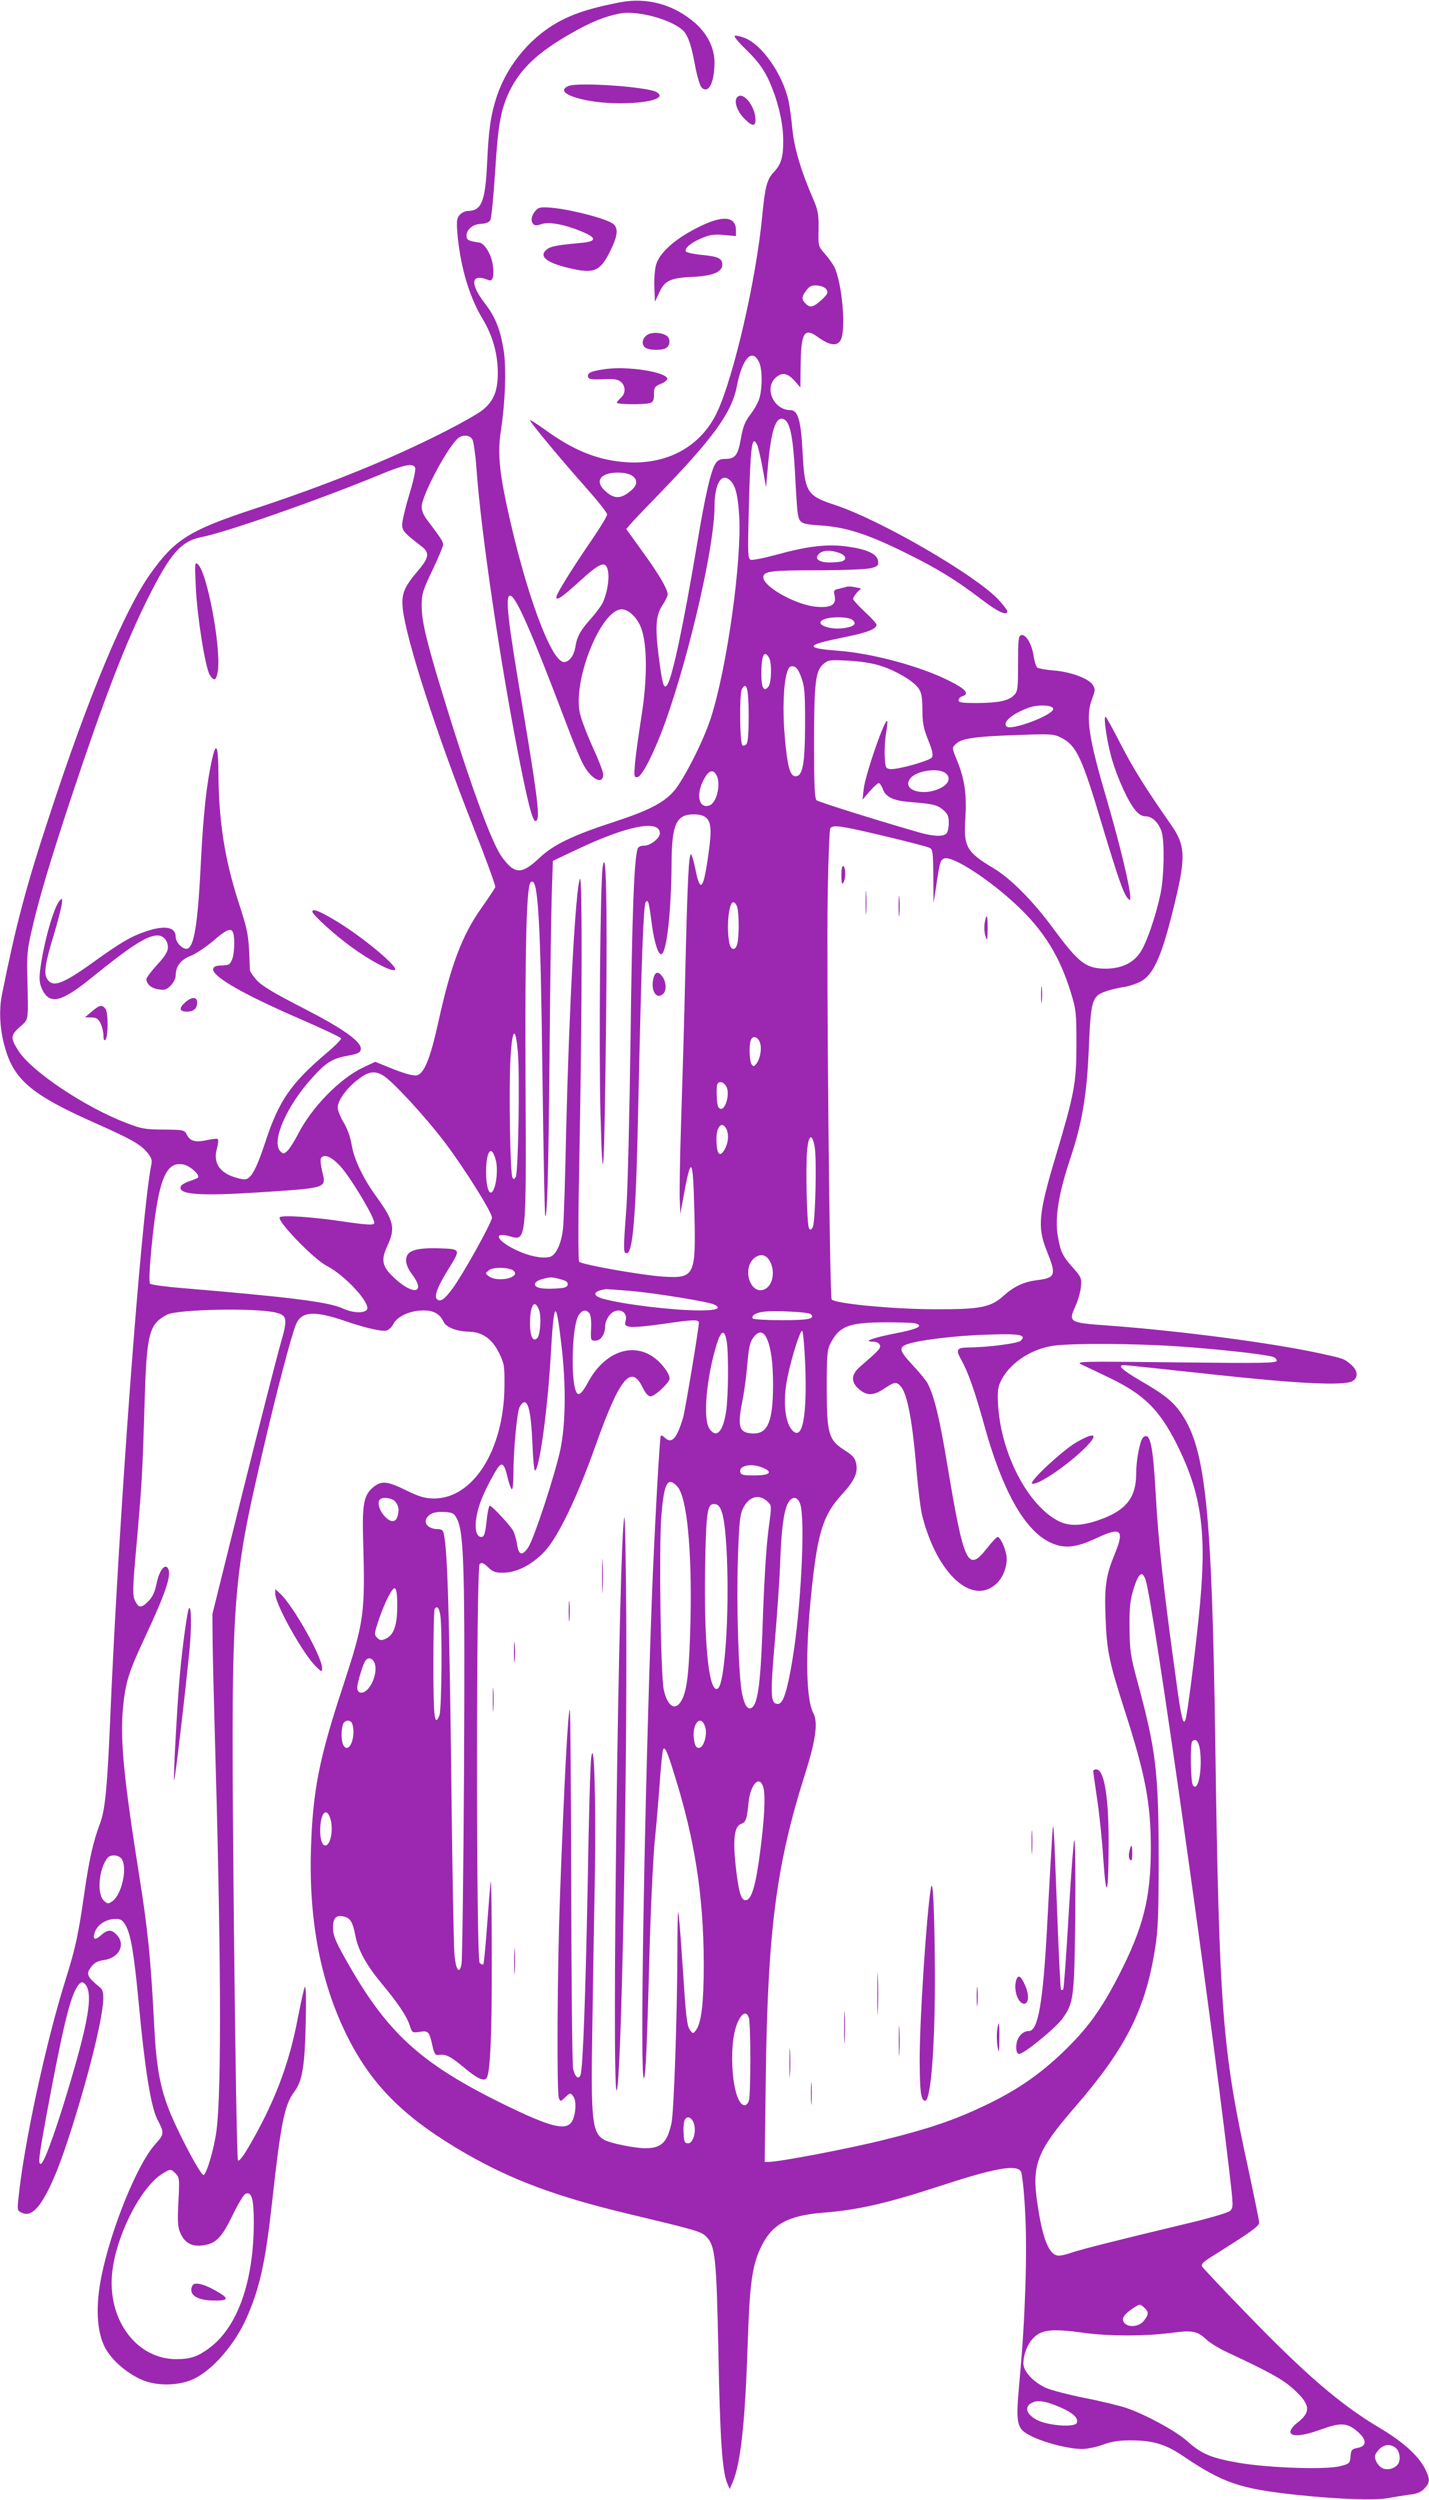 <?xml version="1.0" standalone="no"?>
<!DOCTYPE svg PUBLIC "-//W3C//DTD SVG 20010904//EN"
 "http://www.w3.org/TR/2001/REC-SVG-20010904/DTD/svg10.dtd">
<svg version="1.0" xmlns="http://www.w3.org/2000/svg"
 width="732pt" height="1280pt" viewBox="0 0 732 1280"
 preserveAspectRatio="xMidYMid meet">
<g transform="translate(0,1280) scale(0.1,-0.1)"
fill="#9c27b0" stroke="none">
<path d="M3175 12788 c-134 -26 -217 -51 -291 -88 -153 -75 -282 -224 -338
-390 -32 -96 -43 -170 -51 -350 -9 -192 -29 -240 -98 -240 -13 0 -32 -9 -42
-20 -15 -17 -17 -31 -12 -95 14 -166 61 -326 128 -436 53 -88 79 -181 79 -279
0 -91 -21 -143 -76 -188 -21 -18 -109 -68 -194 -111 -280 -143 -609 -276 -994
-402 -316 -105 -391 -152 -515 -326 -133 -186 -318 -628 -519 -1243 -117 -354
-171 -558 -242 -913 -15 -75 -12 -164 10 -251 46 -182 133 -258 466 -406 189
-84 233 -109 269 -152 19 -23 25 -39 21 -57 -51 -241 -167 -1799 -211 -2831
-15 -357 -26 -476 -52 -545 -36 -97 -55 -181 -79 -345 -33 -229 -45 -287 -99
-460 -100 -318 -213 -842 -240 -1112 -7 -66 -7 -68 18 -79 51 -23 100 32 167
188 67 156 185 551 229 770 25 124 27 178 5 195 -70 57 -76 71 -44 110 13 18
34 28 65 32 78 12 110 82 61 131 -27 27 -46 25 -83 -8 -28 -25 -40 -16 -27 20
13 37 56 65 100 67 32 1 40 -4 56 -30 28 -47 44 -144 68 -394 31 -339 63 -538
95 -600 38 -74 38 -76 -12 -132 -91 -103 -224 -430 -273 -672 -31 -151 -25
-283 17 -365 34 -67 122 -142 203 -172 75 -28 184 -24 255 11 97 47 209 177
269 313 67 153 96 282 131 602 43 391 63 488 111 552 43 56 55 131 60 353 3
127 1 197 -5 185 -5 -11 -20 -81 -35 -156 -44 -237 -122 -441 -255 -667 -25
-43 -47 -70 -52 -65 -5 5 -14 542 -21 1214 -16 1692 -15 1716 153 2439 63 272
142 574 165 628 28 68 94 72 254 17 102 -35 186 -54 210 -48 12 3 28 19 36 35
20 38 84 67 150 68 56 0 86 -16 107 -60 14 -27 68 -48 132 -49 66 -2 115 -37
150 -106 28 -57 30 -66 29 -175 -3 -325 -161 -575 -363 -573 -46 1 -74 9 -141
42 -98 48 -127 50 -169 15 -47 -39 -56 -86 -51 -264 11 -388 6 -421 -105 -760
-120 -364 -153 -530 -162 -825 -12 -378 52 -700 193 -976 126 -246 296 -412
605 -589 235 -134 458 -217 819 -304 360 -86 381 -92 408 -119 46 -46 52 -107
62 -592 8 -443 20 -611 45 -670 l13 -30 15 35 c41 94 64 307 77 709 10 302 22
393 64 486 56 123 136 170 323 185 179 14 326 48 593 135 286 94 399 114 420
75 6 -11 16 -102 21 -202 12 -206 1 -553 -28 -861 -22 -240 -18 -254 70 -296
71 -33 185 -61 251 -61 25 0 74 10 108 23 49 17 83 22 153 21 101 -1 167 -21
249 -76 213 -144 296 -172 598 -204 215 -22 389 -28 456 -16 31 6 81 14 111
18 39 4 60 13 78 32 29 31 29 49 1 104 -35 66 -114 137 -231 206 -199 118
-381 274 -687 591 -118 121 -217 227 -222 235 -7 12 5 24 52 53 195 122 240
154 240 172 0 11 -25 131 -54 268 -135 615 -151 812 -171 2203 -17 1167 -49
1485 -169 1665 -43 66 -90 104 -214 175 -95 56 -121 80 -84 80 10 0 208 -21
438 -46 446 -49 689 -61 732 -36 31 18 28 55 -8 85 -35 30 -35 30 -158 57
-248 54 -720 116 -1091 143 -195 14 -199 17 -162 99 13 29 26 74 28 99 4 43 2
50 -42 99 -53 59 -63 81 -77 165 -15 90 5 214 63 388 63 188 87 331 97 582 10
233 17 254 84 278 24 9 64 18 89 22 26 3 66 16 90 28 65 33 107 124 164 352
72 287 71 343 -10 457 -128 184 -186 276 -253 405 -40 79 -76 143 -79 143 -12
0 8 -132 32 -215 29 -100 84 -221 121 -264 17 -21 35 -31 53 -31 33 0 68 -34
82 -81 15 -53 12 -225 -6 -314 -25 -119 -74 -261 -107 -306 -37 -52 -95 -78
-171 -79 -105 0 -139 26 -275 210 -101 137 -217 254 -304 305 -137 82 -153
110 -143 255 8 123 -4 202 -43 297 -26 63 -26 64 -6 83 28 29 97 39 309 46
181 7 192 6 232 -14 77 -40 105 -98 208 -445 81 -269 110 -353 132 -377 11
-12 13 -12 13 5 0 48 -53 268 -113 475 -103 349 -118 450 -82 544 16 42 16 48
2 70 -22 33 -116 67 -202 73 -38 3 -75 10 -82 15 -6 5 -14 31 -18 57 -8 60
-39 114 -63 109 -15 -3 -17 -19 -17 -145 0 -131 -2 -144 -21 -163 -28 -29 -81
-39 -191 -40 -74 0 -93 3 -93 14 0 8 9 18 20 21 38 12 17 37 -68 79 -146 74
-394 141 -570 154 -172 13 -167 29 23 67 126 25 175 44 175 66 0 6 -27 36 -60
66 -33 31 -60 61 -60 66 0 6 9 21 20 33 l21 21 -30 6 c-17 4 -36 5 -43 3 -7
-3 -26 -7 -41 -11 -25 -5 -28 -9 -22 -34 10 -48 -16 -64 -92 -58 -103 8 -273
102 -273 151 0 31 37 36 277 36 136 0 254 5 276 11 33 9 38 14 35 36 -4 36
-55 60 -155 74 -101 15 -206 3 -368 -42 -63 -17 -122 -29 -130 -25 -14 5 -15
32 -10 233 9 354 16 409 43 356 5 -10 18 -63 28 -118 l18 -100 8 90 c17 200
41 275 82 259 32 -12 48 -86 58 -269 5 -99 11 -193 14 -210 8 -55 16 -59 121
-66 128 -8 243 -46 438 -143 162 -80 254 -137 389 -240 80 -61 126 -81 126
-56 0 6 -21 33 -46 60 -118 126 -605 408 -836 484 -146 48 -156 64 -167 274
-8 160 -24 212 -62 212 -88 0 -138 118 -71 170 31 25 58 19 95 -23 l27 -31 1
104 c2 181 18 206 93 151 58 -41 95 -45 113 -11 28 55 6 295 -34 375 -9 16
-31 47 -49 67 -32 36 -33 38 -31 125 1 76 -3 97 -27 153 -64 147 -97 260 -107
358 -5 53 -14 120 -20 147 -31 137 -136 287 -225 321 -24 9 -48 14 -51 10 -4
-4 25 -38 65 -76 52 -52 80 -89 106 -142 47 -99 78 -222 78 -316 1 -85 -11
-124 -47 -162 -36 -38 -46 -73 -61 -230 -30 -317 -144 -813 -229 -997 -82
-177 -253 -273 -465 -260 -147 10 -270 59 -420 168 -39 28 -73 50 -75 47 -5
-4 153 -195 291 -350 57 -64 104 -124 104 -132 0 -9 -34 -65 -75 -125 -105
-153 -185 -282 -185 -298 0 -21 26 -4 125 86 104 94 130 102 140 43 7 -42 -7
-118 -30 -163 -9 -16 -35 -51 -60 -79 -53 -59 -70 -91 -78 -144 -7 -44 -32
-76 -58 -76 -66 0 -199 363 -293 801 -39 180 -47 279 -30 384 22 146 28 311
15 405 -17 110 -42 174 -96 245 -80 103 -73 158 17 121 22 -10 31 21 22 79 -8
54 -42 109 -69 113 -57 8 -65 13 -65 36 0 32 34 59 76 60 23 1 39 8 46 19 5
10 16 119 24 242 15 247 29 324 74 418 57 116 144 198 315 296 101 58 176 88
251 102 98 18 290 -39 333 -99 21 -31 34 -72 55 -186 9 -44 22 -86 30 -94 35
-35 66 24 66 129 0 72 -36 145 -98 200 -110 96 -246 134 -387 107z m1059
-1471 c9 -15 5 -24 -26 -53 -42 -38 -59 -42 -82 -18 -21 21 -20 36 5 68 17 22
28 26 57 24 20 -2 40 -10 46 -21z m-346 -371 c17 -34 18 -126 3 -182 -6 -22
-27 -61 -47 -86 -28 -37 -38 -62 -49 -124 -15 -86 -29 -104 -82 -104 -23 0
-37 -7 -47 -22 -25 -38 -53 -161 -96 -418 -69 -412 -127 -684 -153 -718 -17
-22 -24 2 -43 148 -19 153 -15 211 22 265 13 20 24 43 24 51 0 27 -41 98 -127
217 l-85 118 23 27 c13 15 76 81 140 147 285 294 378 423 404 559 27 141 78
196 113 122z m-1468 -397 c6 -11 16 -80 21 -152 23 -326 126 -1022 225 -1516
49 -243 69 -308 85 -279 14 24 -2 147 -77 593 -74 437 -87 555 -61 555 29 0
110 -185 292 -666 30 -80 66 -167 80 -193 40 -80 105 -114 105 -56 0 13 -25
77 -55 142 -30 66 -60 146 -66 177 -32 175 112 526 216 526 35 0 81 -44 100
-98 31 -84 31 -261 1 -449 -14 -89 -29 -196 -33 -238 -6 -72 -5 -77 13 -74 25
5 89 134 144 287 125 354 250 898 250 1097 0 115 34 176 78 137 28 -24 41 -71
48 -177 16 -228 -62 -788 -146 -1045 -38 -117 -139 -315 -189 -372 -53 -60
-132 -100 -310 -158 -206 -67 -308 -116 -379 -184 -70 -66 -105 -77 -145 -46
-16 13 -39 40 -53 62 -55 87 -166 394 -298 828 -84 276 -106 370 -106 450 0
59 6 77 55 180 30 63 55 122 55 131 0 16 -12 34 -77 120 -22 27 -33 53 -33 74
0 54 122 287 182 347 24 24 64 23 78 -3z m-293 -145 c3 -9 -10 -71 -31 -138
-20 -66 -36 -135 -36 -152 0 -32 11 -44 100 -112 42 -33 38 -58 -21 -127 -69
-81 -83 -115 -76 -190 15 -153 175 -648 359 -1113 66 -167 118 -308 115 -315
-3 -7 -34 -54 -70 -105 -100 -141 -157 -291 -222 -587 -41 -186 -72 -261 -109
-271 -17 -4 -55 6 -120 31 l-94 38 -64 -30 c-119 -57 -264 -206 -332 -342 -19
-36 -43 -74 -54 -84 -18 -17 -21 -17 -36 -2 -48 49 32 233 165 378 71 78 101
97 184 112 49 9 61 15 63 32 6 38 -88 105 -299 213 -146 75 -208 112 -234 141
-19 21 -35 45 -35 52 -6 183 -8 193 -58 347 -71 220 -101 413 -103 654 -1 149
-11 174 -33 77 -27 -120 -44 -274 -56 -507 -16 -333 -35 -455 -72 -462 -23 -4
-58 33 -58 61 0 51 -56 61 -155 27 -76 -26 -125 -55 -266 -156 -163 -117 -212
-134 -240 -82 -15 27 -5 86 36 219 18 60 36 128 40 151 6 38 5 41 -8 28 -32
-32 -85 -224 -102 -362 -5 -44 -2 -66 11 -94 38 -80 97 -67 250 57 205 166
287 219 341 219 30 0 53 -26 53 -61 0 -21 -14 -45 -55 -89 -30 -33 -55 -66
-55 -73 0 -26 25 -48 62 -53 30 -5 41 -2 62 19 15 15 26 37 26 52 0 47 26 81
76 100 25 10 77 44 115 76 70 61 93 70 103 43 10 -26 7 -112 -6 -139 -12 -26
-15 -28 -63 -29 -19 -1 -31 -7 -33 -17 -7 -38 150 -129 453 -260 110 -48 201
-91 202 -96 2 -5 -31 -39 -74 -75 -183 -155 -244 -244 -313 -453 -37 -113 -61
-165 -85 -185 -14 -11 -25 -12 -63 -1 -85 23 -122 76 -101 149 6 23 9 45 5 49
-3 4 -28 1 -56 -5 -58 -13 -86 -6 -103 28 -12 24 -16 25 -117 26 -93 0 -115 4
-188 32 -215 81 -496 269 -560 375 -39 63 -38 75 9 118 48 44 44 20 39 264 -3
96 1 140 20 220 37 165 93 354 208 701 166 499 276 785 394 1019 112 223 167
285 271 305 125 24 608 193 912 319 128 53 172 61 182 35z m1111 -40 c28 -19
28 -45 0 -71 -56 -50 -91 -51 -140 -5 -53 49 -22 92 67 92 30 0 60 -6 73 -16z
m1061 -395 c33 -12 41 -33 15 -43 -9 -3 -37 -6 -64 -6 -56 0 -80 19 -55 44 19
19 59 21 104 5z m66 -342 c26 -20 12 -35 -40 -43 -81 -12 -160 23 -103 45 35
15 122 13 143 -2z m-425 -196 c14 -28 12 -124 -3 -146 -24 -31 -37 -8 -37 65
0 95 15 126 40 81z m570 -40 c79 -25 166 -76 194 -114 16 -22 20 -43 21 -110
0 -67 5 -95 29 -155 22 -54 27 -78 20 -90 -12 -18 -177 -64 -214 -60 -23 3
-25 7 -28 64 -2 33 1 87 7 120 5 32 8 60 6 62 -13 14 -114 -279 -121 -350 l-6
-53 37 43 c20 23 41 42 46 42 6 0 15 -14 21 -30 13 -39 52 -59 130 -66 127
-10 148 -15 178 -40 25 -21 30 -33 30 -68 0 -23 -5 -47 -12 -54 -18 -18 -72
-15 -152 9 -235 68 -503 153 -513 161 -10 8 -13 78 -13 288 0 314 7 374 47
409 26 22 32 23 127 18 62 -3 126 -13 166 -26z m-405 -61 c17 -47 19 -80 19
-240 -1 -204 -12 -265 -49 -265 -28 0 -42 50 -55 202 -12 131 -7 273 12 331 8
26 15 32 31 30 16 -2 27 -17 42 -58z m-270 -195 c0 -93 -4 -138 -12 -146 -7
-7 -16 -9 -20 -5 -14 13 -16 262 -3 286 24 46 35 4 35 -135z m1560 35 c0 -32
-216 -113 -239 -90 -22 22 30 66 113 96 48 18 126 14 126 -6z m-550 -330 c24
-20 17 -49 -16 -69 -87 -53 -213 -21 -167 42 30 41 146 58 183 27z m-1175 -9
c24 -45 2 -140 -35 -155 -49 -18 -69 40 -40 111 28 65 55 81 75 44z m-50 -221
c25 -25 26 -73 4 -218 -23 -152 -39 -161 -63 -37 -7 36 -17 67 -21 70 -12 7
-19 -147 -30 -619 -5 -231 -15 -568 -21 -750 -6 -182 -9 -362 -7 -401 l3 -70
13 70 c43 239 52 229 59 -67 8 -321 1 -335 -160 -325 -107 7 -415 61 -430 76
-6 6 -6 215 2 608 13 698 14 1375 2 1353 -22 -39 -56 -658 -71 -1295 -5 -242
-12 -465 -16 -495 -8 -78 -36 -138 -68 -146 -40 -10 -106 4 -172 35 -99 47
-122 95 -34 71 87 -24 86 -42 82 805 -3 683 5 986 26 1007 38 38 51 -170 61
-1010 5 -381 11 -695 14 -698 10 -11 17 235 22 821 3 347 8 712 11 813 l6 184
127 60 c256 121 421 153 421 81 0 -25 -48 -63 -79 -63 -19 0 -32 -6 -35 -17
-18 -56 -28 -327 -36 -963 -5 -393 -15 -785 -21 -870 -16 -213 -16 -233 -2
-237 35 -12 51 179 63 777 16 728 26 1010 38 1022 13 13 16 1 32 -122 13 -93
34 -155 50 -145 26 16 49 225 50 465 1 197 24 250 112 250 35 0 54 -6 68 -20z
m910 -91 c118 -28 223 -55 233 -61 15 -8 17 -26 18 -146 l1 -137 14 90 c18
122 21 132 41 139 41 16 232 -108 373 -241 137 -129 220 -262 276 -448 26 -83
28 -103 28 -260 0 -199 -10 -253 -103 -565 -92 -305 -98 -373 -49 -495 50
-124 46 -138 -49 -150 -67 -8 -119 -32 -171 -79 -68 -61 -118 -71 -362 -70
-213 1 -500 29 -520 50 -10 12 -27 1673 -20 2084 3 173 9 321 13 328 13 20 50
15 277 -39z m-753 -366 c9 -36 9 -150 0 -185 -10 -38 -33 -35 -41 3 -16 79 -3
209 20 209 8 0 17 -12 21 -27z m-1124 -744 c10 -118 2 -612 -11 -635 -7 -13
-11 -14 -17 -4 -12 19 -19 463 -10 613 9 155 26 167 38 26z m1238 57 c13 -28
5 -84 -16 -112 -13 -16 -16 -17 -25 -4 -11 16 -14 99 -4 124 9 24 33 19 45 -8z
m-1932 -171 c44 -22 224 -217 325 -352 101 -135 236 -351 236 -378 0 -24 -151
-295 -202 -363 -42 -57 -63 -71 -80 -54 -15 15 4 64 56 149 68 109 69 107 -47
111 -123 3 -167 -13 -167 -62 0 -19 12 -47 30 -70 74 -98 8 -112 -90 -20 -63
59 -70 90 -36 164 42 90 34 128 -52 247 -72 98 -119 197 -131 273 -7 40 -22
82 -41 113 -16 26 -30 61 -30 76 0 36 46 100 106 145 51 39 80 44 123 21z
m1765 -67 c13 -38 -9 -110 -32 -106 -13 2 -18 16 -20 57 -2 29 -1 60 2 68 9
23 40 11 50 -19z m-4 -207 c14 -28 12 -67 -5 -101 -27 -52 -45 -33 -45 49 0
63 28 92 50 52z m453 -92 c11 -60 4 -389 -10 -413 -8 -15 -12 -16 -19 -5 -11
18 -18 321 -9 406 8 74 25 80 38 12z m-1632 -75 c9 -42 3 -117 -14 -148 -18
-37 -37 9 -37 92 0 113 29 146 51 56z m-801 -22 c52 -54 185 -275 177 -296 -4
-10 -34 -9 -164 10 -155 23 -307 33 -320 21 -17 -17 174 -215 241 -249 95 -49
229 -195 205 -225 -17 -19 -74 -16 -125 8 -72 32 -265 57 -817 103 -87 7 -162
17 -168 23 -6 6 -4 67 6 174 34 358 73 459 169 435 33 -8 82 -54 70 -66 -5 -4
-25 -13 -46 -19 -20 -7 -39 -18 -42 -26 -16 -42 96 -50 394 -31 363 24 352 20
330 110 -7 30 -10 59 -6 65 15 24 51 10 96 -37z m2205 -493 c26 -50 14 -118
-25 -139 -74 -39 -123 104 -55 159 32 24 61 17 80 -20z m-1313 -47 c35 -35
-85 -60 -128 -27 -19 15 -19 15 1 31 22 18 108 15 127 -4z m241 -43 c28 -7 37
-15 35 -27 -2 -13 -16 -18 -63 -20 -72 -4 -105 4 -105 23 0 8 15 19 33 24 44
13 56 13 100 0z m357 -59 c138 -13 404 -56 431 -71 36 -19 9 -29 -76 -29 -140
0 -393 31 -497 60 -58 17 -49 40 17 49 6 0 62 -4 125 -9z m-469 -97 c13 -34 7
-129 -9 -145 -22 -22 -37 9 -37 75 0 94 23 129 46 70z m-1349 -14 c61 -15 63
-31 22 -171 -19 -68 -105 -404 -191 -748 l-155 -625 1 -140 c1 -77 6 -284 11
-460 32 -1101 36 -1838 9 -2044 -11 -88 -50 -223 -66 -228 -13 -5 -118 192
-169 313 -53 129 -73 234 -84 449 -17 334 -31 484 -76 765 -81 511 -99 701
-84 865 13 131 28 181 112 360 107 229 139 323 118 355 -16 25 -45 -13 -58
-79 -9 -44 -21 -69 -43 -91 -36 -36 -49 -35 -68 5 -12 26 -12 60 7 270 28 316
32 377 42 725 11 374 22 418 115 468 53 28 457 36 557 11z m1463 -159 c25
-207 23 -408 -4 -540 -27 -128 -135 -458 -165 -503 -31 -46 -49 -41 -57 14 -4
26 -13 57 -20 70 -15 28 -109 129 -120 129 -4 0 -10 -26 -14 -57 -9 -87 -14
-103 -30 -103 -25 0 -35 44 -24 105 11 60 34 118 87 213 40 73 52 71 72 -13 7
-31 17 -58 22 -61 4 -3 8 32 8 78 0 121 18 312 31 342 7 14 18 26 25 26 22 0
35 -64 41 -207 3 -79 9 -143 13 -143 22 0 63 295 80 570 17 305 27 319 55 80z
m144 156 c7 -9 11 -40 9 -78 -3 -61 -2 -63 22 -63 28 0 50 34 50 76 0 15 9 38
21 53 36 46 97 26 84 -27 -6 -22 -3 -26 22 -31 15 -3 89 3 163 14 158 23 190
25 190 7 0 -27 -71 -454 -81 -487 -32 -105 -57 -134 -91 -104 -10 10 -20 15
-23 13 -6 -6 -32 -480 -45 -809 -39 -1051 -64 -2521 -41 -2480 9 16 15 151 31
740 6 190 17 408 25 485 8 77 19 209 25 294 6 85 14 159 17 164 9 15 21 -11
57 -128 105 -334 150 -621 151 -970 0 -203 -12 -305 -41 -342 -13 -17 -15 -17
-28 0 -18 23 -22 64 -41 357 -9 134 -18 247 -21 249 -2 2 -4 -88 -4 -200 -1
-334 -18 -820 -30 -879 -22 -101 -52 -130 -135 -130 -52 0 -177 25 -208 42
-64 34 -71 98 -63 568 3 212 9 561 13 775 6 400 -3 720 -18 620 -5 -27 -13
-309 -18 -625 -11 -580 -25 -973 -37 -1004 -10 -27 -28 -13 -38 30 -5 21 -9
442 -10 936 -1 493 -4 899 -7 902 -9 9 -29 -373 -50 -939 -14 -371 -18 -1021
-6 -1049 7 -18 9 -18 33 5 25 24 26 24 41 4 19 -25 11 -110 -13 -136 -34 -38
-113 -16 -334 91 -441 216 -610 371 -826 759 -46 82 -58 113 -58 148 -1 52 16
70 57 59 32 -8 44 -29 57 -96 14 -75 56 -151 132 -243 85 -102 132 -171 147
-219 12 -37 14 -38 51 -32 44 7 49 2 65 -71 11 -46 14 -50 38 -47 33 4 57 -9
129 -69 60 -50 94 -67 109 -52 20 20 29 213 28 603 0 228 -2 411 -5 405 -2 -5
-10 -102 -18 -213 -8 -112 -17 -206 -20 -210 -4 -3 -12 0 -19 7 -18 18 -18
2024 0 2042 10 10 19 7 43 -16 25 -24 38 -29 80 -28 69 1 145 41 209 108 69
73 165 272 260 538 125 352 184 425 243 302 15 -30 28 -45 41 -45 22 0 97 71
97 91 0 26 -39 78 -80 108 -112 81 -256 27 -339 -129 -23 -42 -38 -60 -49 -58
-40 8 -37 344 3 405 18 26 37 29 54 9z m1134 -5 c24 -24 -9 -31 -148 -31 -79
0 -146 4 -149 9 -9 14 15 29 54 34 53 8 232 -1 243 -12z m535 -47 c46 -13 13
-30 -104 -52 -116 -23 -167 -42 -111 -42 16 0 30 -7 34 -17 6 -16 -3 -26 -100
-110 -48 -41 -50 -80 -6 -117 40 -34 74 -33 129 4 53 35 61 36 84 11 34 -37
61 -184 81 -431 8 -96 21 -202 30 -235 75 -291 250 -454 374 -349 40 33 65
102 56 151 -8 44 -32 93 -45 93 -5 0 -30 -27 -56 -60 -96 -122 -116 -80 -199
415 -42 254 -68 361 -102 429 -8 16 -44 60 -79 97 -69 74 -73 91 -21 108 62
20 254 43 407 47 165 6 199 -1 169 -31 -14 -14 -167 -34 -274 -35 -54 -1 -60
-12 -32 -61 35 -62 70 -160 118 -334 92 -334 205 -537 334 -601 74 -36 133
-31 242 20 125 59 144 43 95 -77 -47 -114 -55 -167 -49 -328 6 -171 19 -231
98 -477 106 -329 134 -474 134 -707 0 -255 -39 -407 -166 -654 -90 -174 -160
-270 -284 -389 -120 -115 -234 -194 -399 -273 -160 -76 -289 -120 -533 -180
-181 -44 -521 -109 -575 -109 l-21 0 6 453 c10 734 54 1072 202 1537 54 171
66 260 41 309 -42 79 -41 362 0 705 28 233 58 317 147 414 63 69 82 109 73
157 -6 29 -17 42 -61 70 -81 52 -90 83 -90 320 0 175 2 193 21 230 46 86 94
103 279 104 72 0 140 -2 153 -5z m-563 -216 c9 -254 -13 -377 -60 -338 -45 37
-57 155 -30 283 22 105 65 238 74 232 5 -2 12 -83 16 -177z m-403 126 c11 -60
9 -292 -3 -364 -16 -104 -51 -138 -86 -84 -33 50 -14 261 38 430 23 73 40 79
51 18z m205 14 c22 -45 33 -126 33 -242 -1 -183 -26 -246 -99 -246 -73 0 -85
31 -60 155 10 50 20 124 24 165 10 121 15 148 37 175 25 31 48 29 65 -7z
m2121 -43 c197 -14 416 -38 470 -52 12 -3 22 -12 22 -20 0 -13 -64 -14 -517
-9 -490 6 -516 5 -483 -11 19 -9 85 -40 145 -69 176 -85 253 -162 342 -337
132 -264 158 -463 113 -892 -22 -212 -57 -487 -67 -519 -11 -37 -23 9 -47 191
-67 484 -92 710 -106 965 -14 252 -29 318 -64 288 -16 -13 -36 -115 -36 -186
0 -117 -47 -181 -166 -228 -99 -39 -170 -44 -227 -17 -157 76 -297 339 -314
591 -4 64 -2 94 10 120 40 93 153 172 272 189 98 14 424 12 653 -4z m-2142
-620 c56 -23 38 -40 -42 -40 -58 0 -69 3 -72 18 -7 33 57 46 114 22z m-437
-96 c50 -53 76 -325 68 -689 -6 -252 -17 -351 -43 -402 -32 -63 -74 -40 -94
50 -16 78 -25 729 -12 894 14 166 32 199 81 147z m465 -80 c19 -18 19 -21 2
-146 -10 -74 -21 -248 -27 -413 -11 -360 -25 -474 -59 -495 -20 -12 -37 14
-49 74 -18 91 -29 454 -21 692 6 182 10 222 26 255 31 63 83 77 128 33z
m-1911 4 c19 -23 23 -41 14 -75 -10 -37 -38 -36 -71 3 -25 29 -34 68 -19 82
13 13 60 7 76 -10z m2076 -14 c27 -78 4 -538 -40 -799 -27 -163 -48 -225 -74
-225 -38 0 -40 40 -17 308 12 139 25 322 28 407 6 174 18 270 40 312 20 38 49
37 63 -3z m-401 -43 c33 -100 39 -533 11 -770 -12 -103 -24 -139 -42 -134 -39
14 -61 254 -55 623 5 291 11 329 51 323 16 -2 26 -14 35 -42z m-1356 -36 c35
-72 40 -264 35 -1278 -3 -532 -9 -982 -13 -1000 -11 -54 -29 -30 -36 49 -4 41
-12 474 -17 964 -10 799 -19 1104 -37 1188 -4 21 -11 27 -30 27 -60 0 -85 44
-41 75 15 10 39 15 72 13 46 -3 51 -6 67 -38z m3527 -312 c39 -123 320 -2108
426 -3008 24 -204 24 -205 4 -222 -11 -9 -116 -40 -237 -68 -347 -83 -524
-128 -571 -144 -24 -9 -54 -16 -67 -16 -49 0 -83 81 -110 267 -30 199 -2 269
191 492 261 301 363 501 412 815 15 90 18 175 18 456 0 449 -13 557 -110 915
-34 126 -38 153 -39 270 -1 109 3 142 22 203 25 79 44 92 61 40z m-3834 -134
c-1 -99 -18 -147 -61 -166 -20 -9 -28 -8 -41 5 -16 15 -16 21 1 74 30 94 74
185 88 180 9 -3 13 -29 13 -93z m220 -41 c11 -61 8 -484 -4 -516 -25 -64 -31
-11 -31 262 0 153 3 281 7 284 13 14 21 6 28 -30z m-334 -256 c9 -35 -6 -90
-35 -124 -25 -29 -56 -27 -56 5 0 26 30 124 43 140 16 20 40 10 48 -21z m-117
-303 c17 -45 -1 -124 -28 -124 -24 0 -34 63 -20 118 7 25 39 30 48 6z m1808
-16 c13 -39 -7 -108 -32 -108 -14 0 -20 10 -25 43 -12 80 35 133 57 65z m2534
-113 c15 -103 -9 -228 -36 -185 -11 17 -14 213 -3 223 17 18 32 3 39 -38z
m-2234 -205 c9 -41 3 -160 -18 -320 -23 -179 -45 -250 -75 -250 -24 0 -36 45
-51 180 -14 133 -6 198 27 210 26 10 31 23 39 107 10 102 61 150 78 73z
m-2222 -146 c20 -53 5 -144 -24 -144 -15 0 -26 30 -26 76 0 84 29 124 50 68z
m-1069 -210 c35 -42 3 -189 -48 -221 -19 -13 -24 -12 -42 6 -36 36 -24 164 20
218 16 18 54 16 70 -3z m-183 -646 c35 -44 19 -162 -57 -428 -77 -269 -154
-490 -172 -490 -14 0 -11 30 26 233 85 458 122 615 161 675 16 25 27 28 42 10z
m3398 -170 c10 -30 10 -397 0 -425 -4 -13 -14 -23 -21 -23 -63 0 -89 305 -37
423 22 51 46 61 58 25z m-282 -540 c14 -41 -3 -103 -29 -103 -17 0 -21 8 -23
44 -2 25 -1 55 3 68 8 32 37 26 49 -9z m-2654 -258 c19 -19 20 -29 14 -143 -5
-98 -4 -129 9 -159 21 -51 57 -72 111 -66 71 8 100 37 157 154 28 58 58 108
67 111 31 12 42 -26 42 -146 0 -301 -82 -534 -225 -642 -61 -46 -99 -59 -172
-59 -198 0 -346 191 -330 425 14 192 144 455 261 526 39 24 41 24 66 -1z
m4962 -687 c23 -21 23 -34 -3 -67 -24 -30 -78 -36 -100 -10 -16 20 -4 41 41
72 39 26 39 26 62 5z m-312 -128 c130 -18 314 -18 445 -1 113 15 137 11 184
-33 18 -17 68 -48 110 -67 214 -100 280 -137 332 -183 92 -82 97 -121 24 -177
-19 -14 -35 -35 -35 -45 0 -29 61 -24 160 12 99 36 133 33 185 -13 47 -41 47
-73 1 -82 -32 -6 -35 -10 -38 -44 -3 -35 -5 -38 -53 -50 -72 -19 -366 -9 -519
17 -142 25 -190 45 -262 109 -60 54 -213 137 -314 172 -36 12 -131 35 -212 51
-81 16 -171 39 -200 52 -56 25 -104 72 -114 111 -8 32 11 97 38 131 44 56 94
64 268 40z m-118 -382 c66 -29 93 -55 84 -79 -9 -25 -146 -15 -203 14 -60 31
-69 73 -19 92 28 11 69 3 138 -27z m1720 -210 c18 -16 24 -59 10 -79 -15 -23
-50 -34 -77 -24 -27 10 -50 54 -39 73 28 49 72 61 106 30z"/>
<path d="M1003 9795 c6 -148 49 -417 72 -452 23 -34 33 -28 41 22 17 119 -55
507 -103 546 -15 13 -16 4 -10 -116z"/>
<path d="M1600 8132 c0 -15 116 -121 200 -181 94 -69 201 -126 222 -118 29 10
-184 186 -322 264 -72 42 -100 51 -100 35z"/>
<path d="M946 7665 c-31 -29 -27 -45 13 -45 33 0 51 16 51 47 0 31 -29 30 -64
-2z"/>
<path d="M470 7620 l-35 -29 32 -1 c26 0 36 -6 48 -30 8 -16 15 -44 15 -62 0
-21 3 -29 10 -22 15 15 15 141 0 159 -18 22 -31 19 -70 -15z"/>
<path d="M3087 8360 c-12 -85 -20 -925 -11 -1265 12 -455 20 -315 29 510 6
582 0 871 -18 755z"/>
<path d="M3345 7781 c-10 -61 21 -101 53 -69 17 17 15 59 -4 86 -23 33 -41 27
-49 -17z"/>
<path d="M4310 8318 c0 -38 3 -49 10 -38 13 20 13 77 0 85 -6 4 -10 -14 -10
-47z"/>
<path d="M4434 8175 c0 -55 1 -76 3 -47 2 29 2 74 0 100 -2 26 -3 2 -3 -53z"/>
<path d="M4603 8160 c0 -47 2 -66 4 -42 2 23 2 61 0 85 -2 23 -4 4 -4 -43z"/>
<path d="M5044 8074 c-3 -19 -2 -50 4 -67 9 -29 10 -25 11 36 1 74 -5 86 -15
31z"/>
<path d="M5333 7705 c0 -38 2 -53 4 -32 2 20 2 52 0 70 -2 17 -4 1 -4 -38z"/>
<path d="M968 4565 c-9 -14 -35 -207 -47 -345 -14 -157 -34 -531 -29 -536 4
-4 58 452 79 671 11 112 9 228 -3 210z"/>
<path d="M3198 5030 c-28 -100 -66 -2964 -39 -2934 23 25 54 1562 49 2429 -2
292 -6 519 -10 505z"/>
<path d="M3084 4730 c0 -80 2 -112 3 -72 2 39 2 105 0 145 -1 39 -3 7 -3 -73z"/>
<path d="M2913 4550 c0 -47 2 -66 4 -42 2 23 2 61 0 85 -2 23 -4 4 -4 -43z"/>
<path d="M2633 4340 c0 -47 2 -66 4 -42 2 23 2 61 0 85 -2 23 -4 4 -4 -43z"/>
<path d="M2524 4095 c0 -55 1 -76 3 -47 2 29 2 74 0 100 -2 26 -3 2 -3 -53z"/>
<path d="M2634 2755 c0 -60 1 -84 3 -52 2 32 2 81 0 110 -2 29 -3 3 -3 -58z"/>
<path d="M5600 3731 c0 -5 9 -69 20 -143 11 -73 26 -214 32 -313 15 -211 26
-181 27 75 1 247 -22 390 -64 390 -8 0 -15 -4 -15 -9z"/>
<path d="M5387 3350 c-5 -74 -15 -259 -23 -410 -21 -394 -46 -540 -94 -540
-34 0 -62 -34 -64 -75 -1 -28 3 -40 14 -42 20 -4 184 129 221 179 60 83 62
105 67 533 2 214 0 386 -5 382 -4 -5 -17 -177 -29 -383 -12 -206 -24 -377 -28
-381 -3 -3 -8 -4 -11 -1 -3 3 -12 185 -20 404 -19 496 -19 498 -28 334z"/>
<path d="M5284 3365 c0 -55 1 -76 3 -47 2 29 2 74 0 100 -2 26 -3 2 -3 -53z"/>
<path d="M5785 3319 c-4 -18 -3 -35 4 -42 8 -8 11 0 11 31 0 50 -6 54 -15 11z"/>
<path d="M4768 3130 c-23 -143 -58 -686 -57 -885 1 -155 6 -196 26 -202 31
-11 53 274 52 657 -2 321 -10 498 -21 430z"/>
<path d="M4494 2590 c0 -96 2 -136 3 -87 2 48 2 126 0 175 -1 48 -3 8 -3 -88z"/>
<path d="M5204 2655 c-12 -49 12 -115 42 -115 24 0 27 46 5 94 -22 52 -38 58
-47 21z"/>
<path d="M5003 2575 c0 -44 2 -61 4 -37 2 23 2 59 0 80 -2 20 -4 1 -4 -43z"/>
<path d="M4324 2420 c0 -74 1 -105 3 -67 2 37 2 97 0 135 -2 37 -3 6 -3 -68z"/>
<path d="M4604 2350 c0 -69 1 -97 3 -62 2 34 2 90 0 125 -2 34 -3 6 -3 -63z"/>
<path d="M5108 2403 c-3 -21 -2 -58 2 -83 7 -39 8 -34 9 38 1 88 -3 105 -11
45z"/>
<path d="M4044 2235 c0 -66 1 -92 3 -57 2 34 2 88 0 120 -2 31 -3 3 -3 -63z"/>
<path d="M4154 2080 c0 -52 1 -74 3 -47 2 26 2 68 0 95 -2 26 -3 4 -3 -48z"/>
<path d="M5511 5413 c-71 -42 -243 -202 -224 -210 26 -10 169 85 263 175 82
79 64 95 -39 35z"/>
<path d="M993 1104 c-7 -3 -13 -16 -13 -30 0 -34 45 -54 120 -54 74 0 75 11 4
51 -53 30 -91 41 -111 33z"/>
<path d="M2913 12360 c-87 -35 80 -90 267 -89 151 1 237 28 182 58 -51 27
-399 51 -449 31z"/>
<path d="M3777 12303 c-18 -18 -5 -65 29 -103 42 -46 64 -51 64 -15 0 70 -63
149 -93 118z"/>
<path d="M2748 11726 c-24 -23 -32 -55 -18 -71 9 -11 18 -11 42 -3 38 14 116
0 204 -36 84 -34 83 -53 -3 -60 -126 -12 -152 -17 -173 -34 -44 -36 4 -71 134
-99 114 -25 144 -9 197 102 33 69 36 105 12 127 -29 26 -205 73 -314 84 -53 5
-68 3 -81 -10z"/>
<path d="M3570 11633 c-115 -58 -194 -130 -210 -191 -6 -23 -10 -75 -8 -115
l3 -72 22 47 c28 61 57 75 168 80 106 5 155 25 155 63 0 32 -21 42 -108 50
-40 4 -75 12 -78 17 -10 15 24 45 79 68 42 18 63 21 114 17 l63 -6 0 29 c0 75
-70 80 -200 13z"/>
<path d="M3320 11088 c-29 -16 -37 -49 -16 -67 19 -16 92 -17 111 -1 19 15 19
44 2 59 -23 18 -70 22 -97 9z"/>
<path d="M3100 10910 c-72 -10 -92 -19 -88 -39 3 -13 16 -15 77 -13 58 3 76 0
92 -14 25 -22 24 -60 -1 -81 -11 -10 -20 -21 -20 -25 0 -9 135 -11 168 -2 18
5 22 13 22 45 0 35 3 40 36 54 20 8 34 20 32 27 -11 35 -206 64 -318 48z"/>
<path d="M1410 4639 c0 -54 144 -311 209 -373 30 -29 31 -29 31 -7 0 56 -148
319 -214 380 l-26 24 0 -24z"/>
</g>
</svg>
